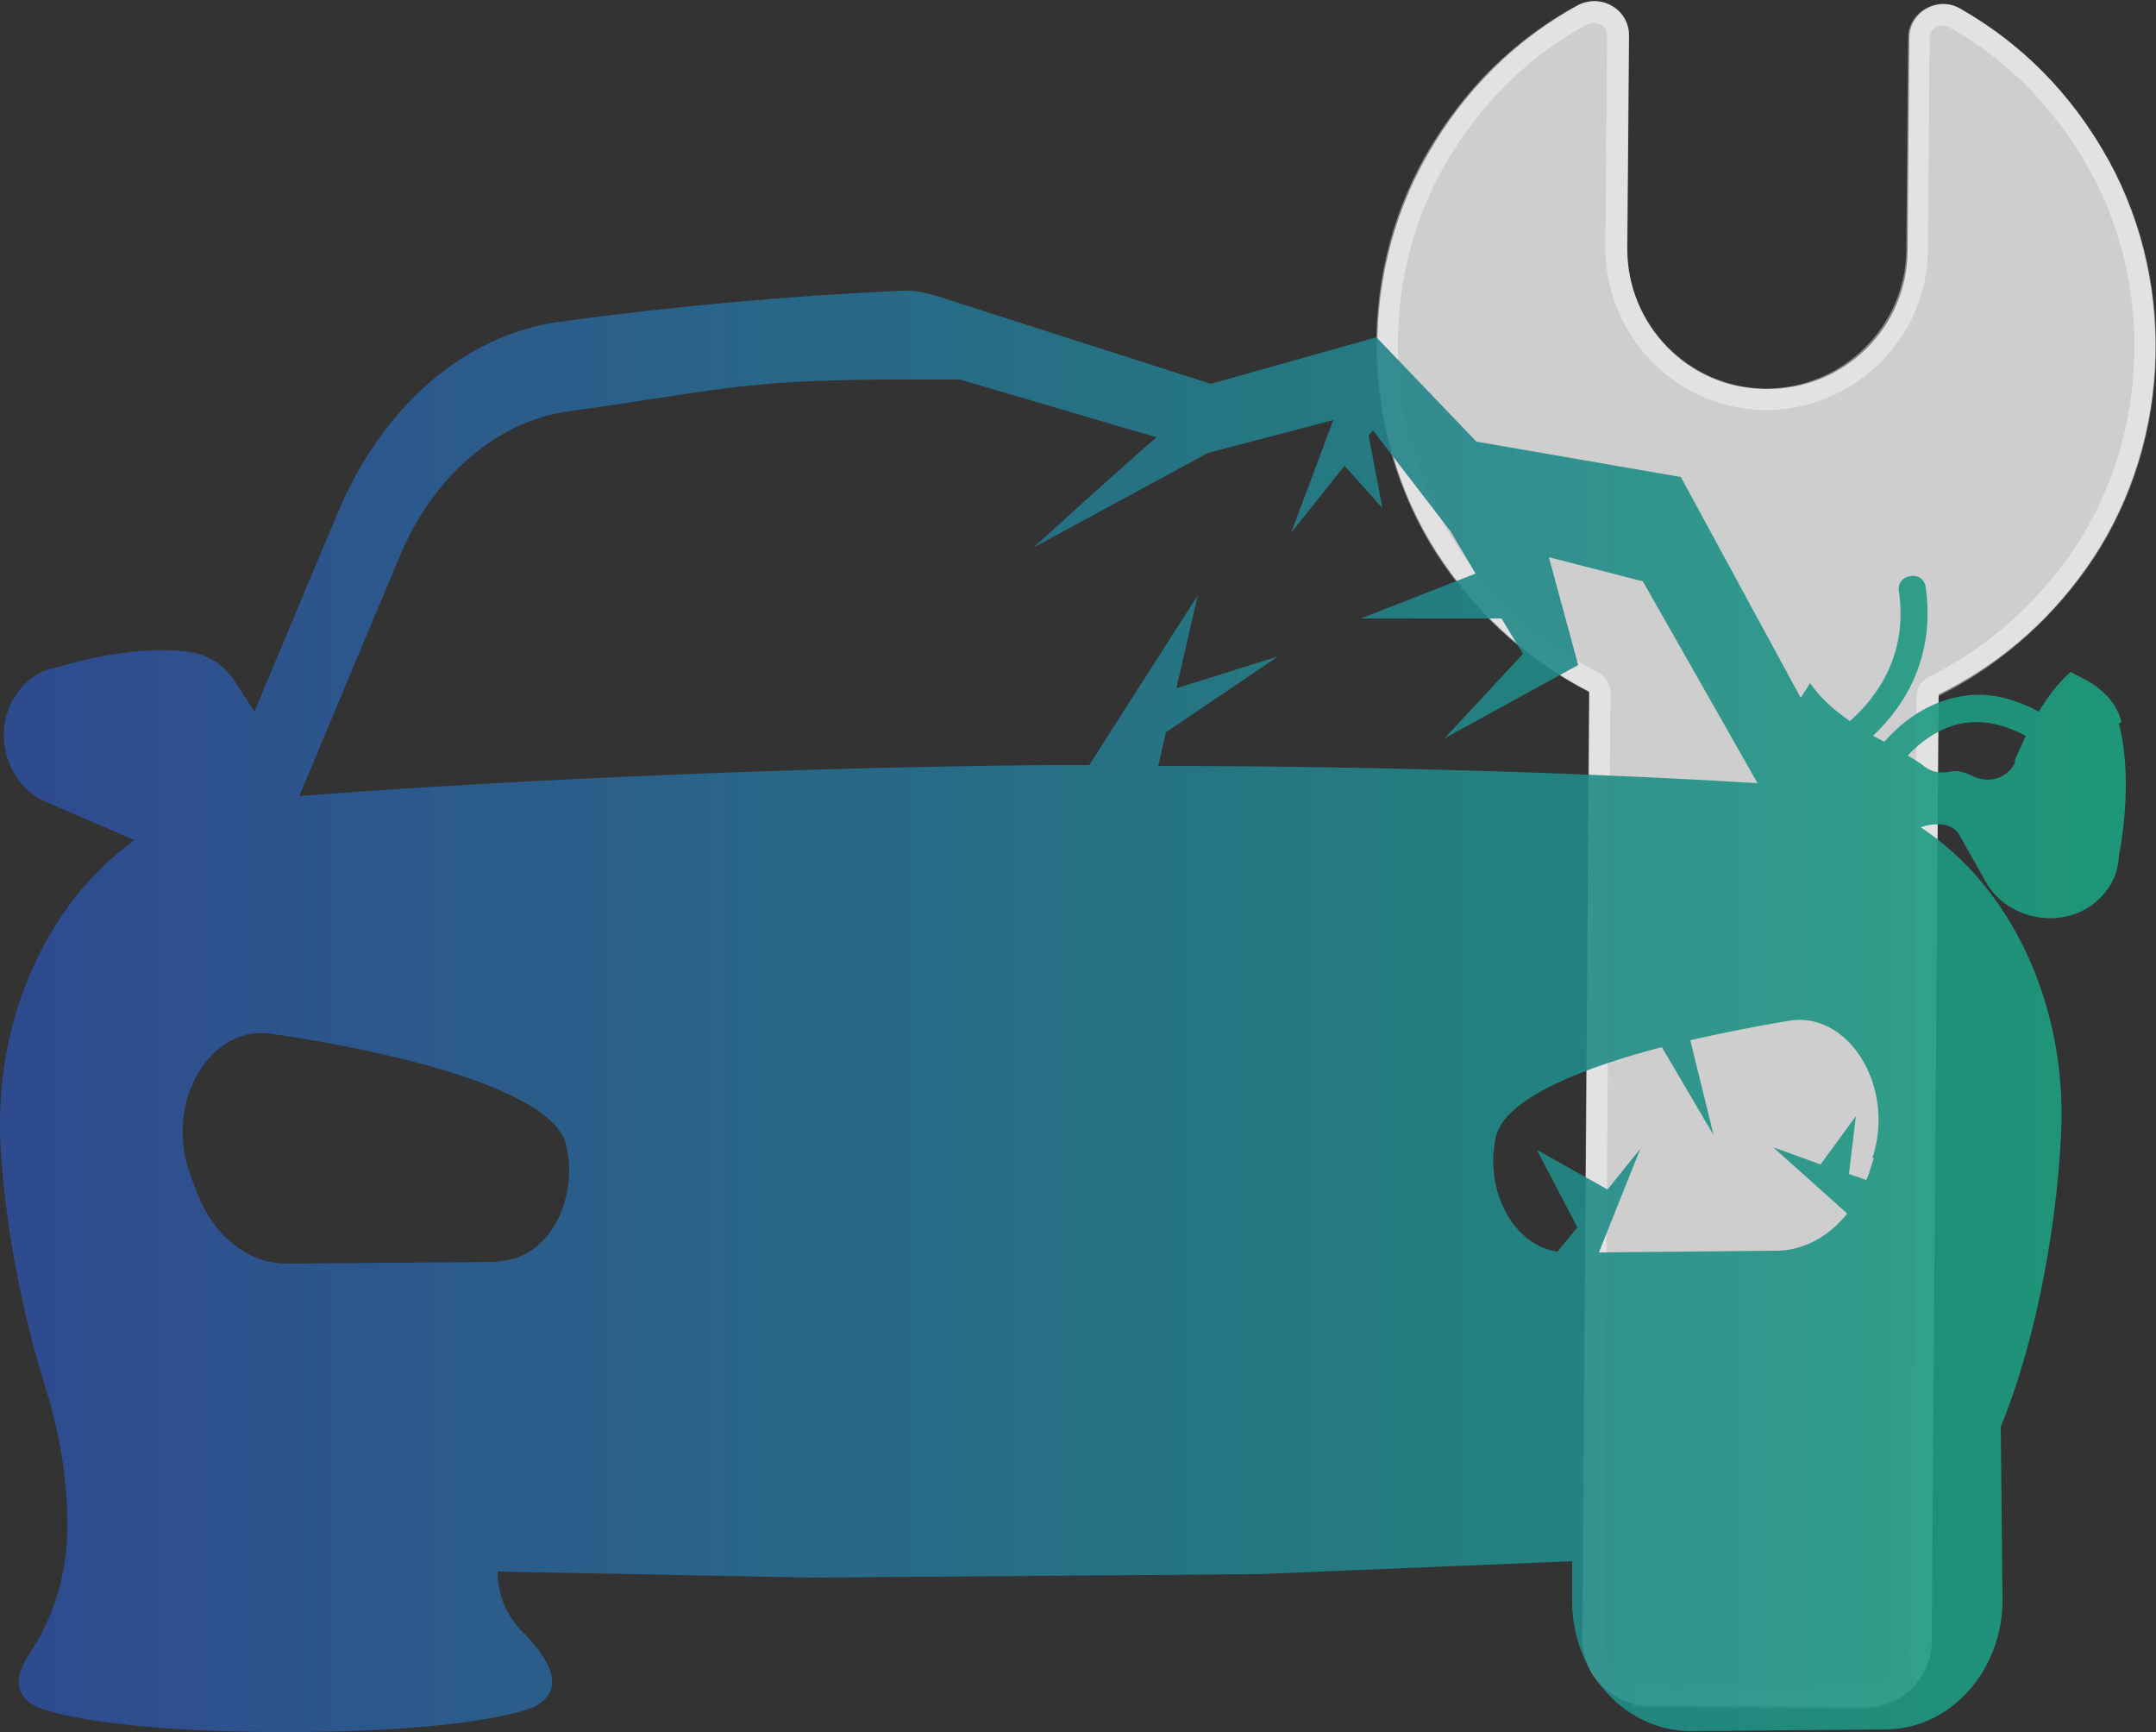 <?xml version="1.0" encoding="UTF-8"?>
<svg xmlns="http://www.w3.org/2000/svg" xmlns:xlink="http://www.w3.org/1999/xlink" viewBox="0 0 25 20.08">
  <rect x="0" y="0" width="25" height="20.08" fill="#333333" stroke="none"/>
  <defs>
    <style>
      .cls-1 {
        fill: none;
        stroke: #fff;
        stroke-miterlimit: 10;
        stroke-width: .25px;
      }

      .cls-2 {
        fill: #cecece;
      }

      .cls-2, .cls-3 {
        stroke-width: 0px;
      }

      .cls-3 {
        fill: url(#linear-gradient);
      }

      .cls-4 {
        mix-blend-mode: screen;
        opacity: .9;
      }

      .cls-5 {
        opacity: .4;
      }

      .cls-6 {
        isolation: isolate;
      }
    </style>
    <linearGradient id="linear-gradient" x1="0" y1="11.73" x2="24.67" y2="11.73" gradientUnits="userSpaceOnUse">
      <stop offset=".02" stop-color="#2e4e9a"/>
      <stop offset="1" stop-color="#1ca180"/>
    </linearGradient>
  </defs>
  <g class="cls-6">
    <g id="Layer_2" data-name="Layer 2">
      <g id="Layer_1-2" data-name="Layer 1">
        <g>
          <g>
            <path class="cls-2" d="M22.48,8.05c.65-.32,1.24-.8,1.7-1.45.98-1.37,1.08-3.26.27-4.74-.44-.8-1.04-1.37-1.72-1.76-.26-.15-.59.04-.59.34l-.02,2.46c0,.9-.74,1.62-1.64,1.61-.9,0-1.62-.74-1.61-1.64l.02-2.46c0-.3-.32-.49-.59-.35-.69.38-1.3.95-1.75,1.74-.84,1.47-.76,3.36.2,4.74.46.66,1.04,1.15,1.68,1.48l-.08,10.97c0,.43.34.78.77.78l2.5.02c.43,0,.78-.34.78-.77l.08-10.97Z"/>
            <g class="cls-5">
              <path class="cls-1" d="M19.12,19.65c-.36,0-.65-.3-.65-.66l.08-10.97s-.02-.09-.07-.11c-.66-.34-1.21-.82-1.64-1.44-.93-1.34-1.01-3.19-.2-4.61.42-.73.99-1.3,1.71-1.69.04-.02.09-.03.13-.03.07,0,.15.03.2.08.04.04.08.1.08.19l-.02,2.46c0,.96.77,1.75,1.73,1.76.97,0,1.75-.78,1.76-1.73l.02-2.46c0-.17.15-.27.28-.27.05,0,.09.01.14.04.71.4,1.27.98,1.68,1.72.79,1.44.68,3.29-.27,4.61-.44.61-1,1.09-1.66,1.42-.04.02-.07.06-.07.11l-.08,10.97c0,.36-.3.65-.66.65l-2.5-.02Z"/>
            </g>
          </g>
          <g class="cls-4">
            <path class="cls-3" d="M24.6,8.37c-.05-.2-.2-.37-.4-.48h0s-.19-.1-.19-.1c-.16.14-.27.3-.37.46-.3-.16-.6-.23-.88-.18-.4.06-.71.3-.91.53-.04-.02-.09-.05-.13-.07.38-.36.72-.92.61-1.72-.01-.09-.09-.15-.18-.13-.09.01-.15.09-.13.18.1.71-.23,1.2-.57,1.5-.17-.12-.33-.25-.46-.44l-.11.17-1.39-2.56-2.37-.41-1.16-1.21-1.92.54-3.09-.99s-.26-.1-.48-.09c-1.33.06-2.66.18-3.98.36-1.1.15-2.06.98-2.58,2.23l-.96,2.29-.22-.34h0c-.12-.19-.31-.32-.52-.35-.7-.1-1.52.17-1.52.17-.27.04-.46.21-.57.44-.2.43.01.96.42,1.13l1.02.44C.54,10.47-.09,11.85.01,13.34c.06.95.26,1.91.5,2.69.17.53.27,1.08.27,1.63v.06c0,.53-.16,1.04-.45,1.47-.14.22-.19.46.1.6,0,0,.61.29,2.88.29s2.88-.29,2.88-.29c.42-.21.13-.61-.13-.87-.19-.19-.29-.44-.29-.7h0s3.64.07,3.64.07l2.59-.02,2.59-.02,3.64-.15v.48c.01.83.63,1.5,1.4,1.49l2.23-.02c.76,0,1.37-.69,1.36-1.52l-.02-1.99c.35-.84.64-2.14.7-3.4.07-1.49-.58-2.86-1.63-3.55.38-.12.46.11.46.11l.3.53c.22.39.77.54,1.17.3.21-.13.36-.34.37-.61,0,0,.18-.84,0-1.53ZM5.78,14.63l-2.45.02c-.46,0-.87-.33-1.06-.86l-.07-.19c-.3-.84.26-1.75.97-1.61,0,0,3.12.41,3.39,1.26.17.68-.23,1.37-.79,1.37ZM13.43,8.88l.09-.39,1.3-.88-1.18.37.25-1.08-1.26,1.97c-.17,0-.33,0-.5,0-3.41.03-6.94.22-8.66.36l1.16-2.77c.39-.94,1.13-1.57,1.95-1.69,1.75-.24,1.96-.36,3.72-.37.28,0,.55,0,.83,0l2.28.67c-.43.37-1.43,1.28-1.43,1.28l2.03-1.1,1.45-.38-.49,1.31.62-.78.44.49-.16-.84.05-.06.9,1.17.29.49-1.33.52h1.63s.25.41.25.41l-.91.98,1.55-.85-.34-1.25,1.09.28,1.33,2.34c-1.42-.09-4.06-.2-6.94-.2ZM21.73,13.42l-.06.19s-.02.05-.03.07l-.2-.07.08-.67-.41.56-.55-.2.86.77c-.21.26-.49.42-.8.43l-2.08.02.48-1.2-.38.47-.82-.46.47.9-.23.28c-.51-.07-.86-.71-.71-1.35.13-.45,1.07-.8,1.92-1.02l.6,1.02-.27-1.1c.61-.14,1.11-.22,1.11-.22.71-.15,1.28.75,1,1.59ZM23.37,8.83c-.08.19-.3.26-.49.17-.08-.04-.15-.06-.2-.06-.01,0-.02,0-.04,0-.11.03-.23.02-.32-.05-.06-.05-.13-.09-.2-.13.16-.17.39-.34.67-.38.22-.03.45.02.7.15-.04.1-.09.19-.13.29Z"/>
          </g>
        </g>
      </g>
    </g>
  </g>
</svg>